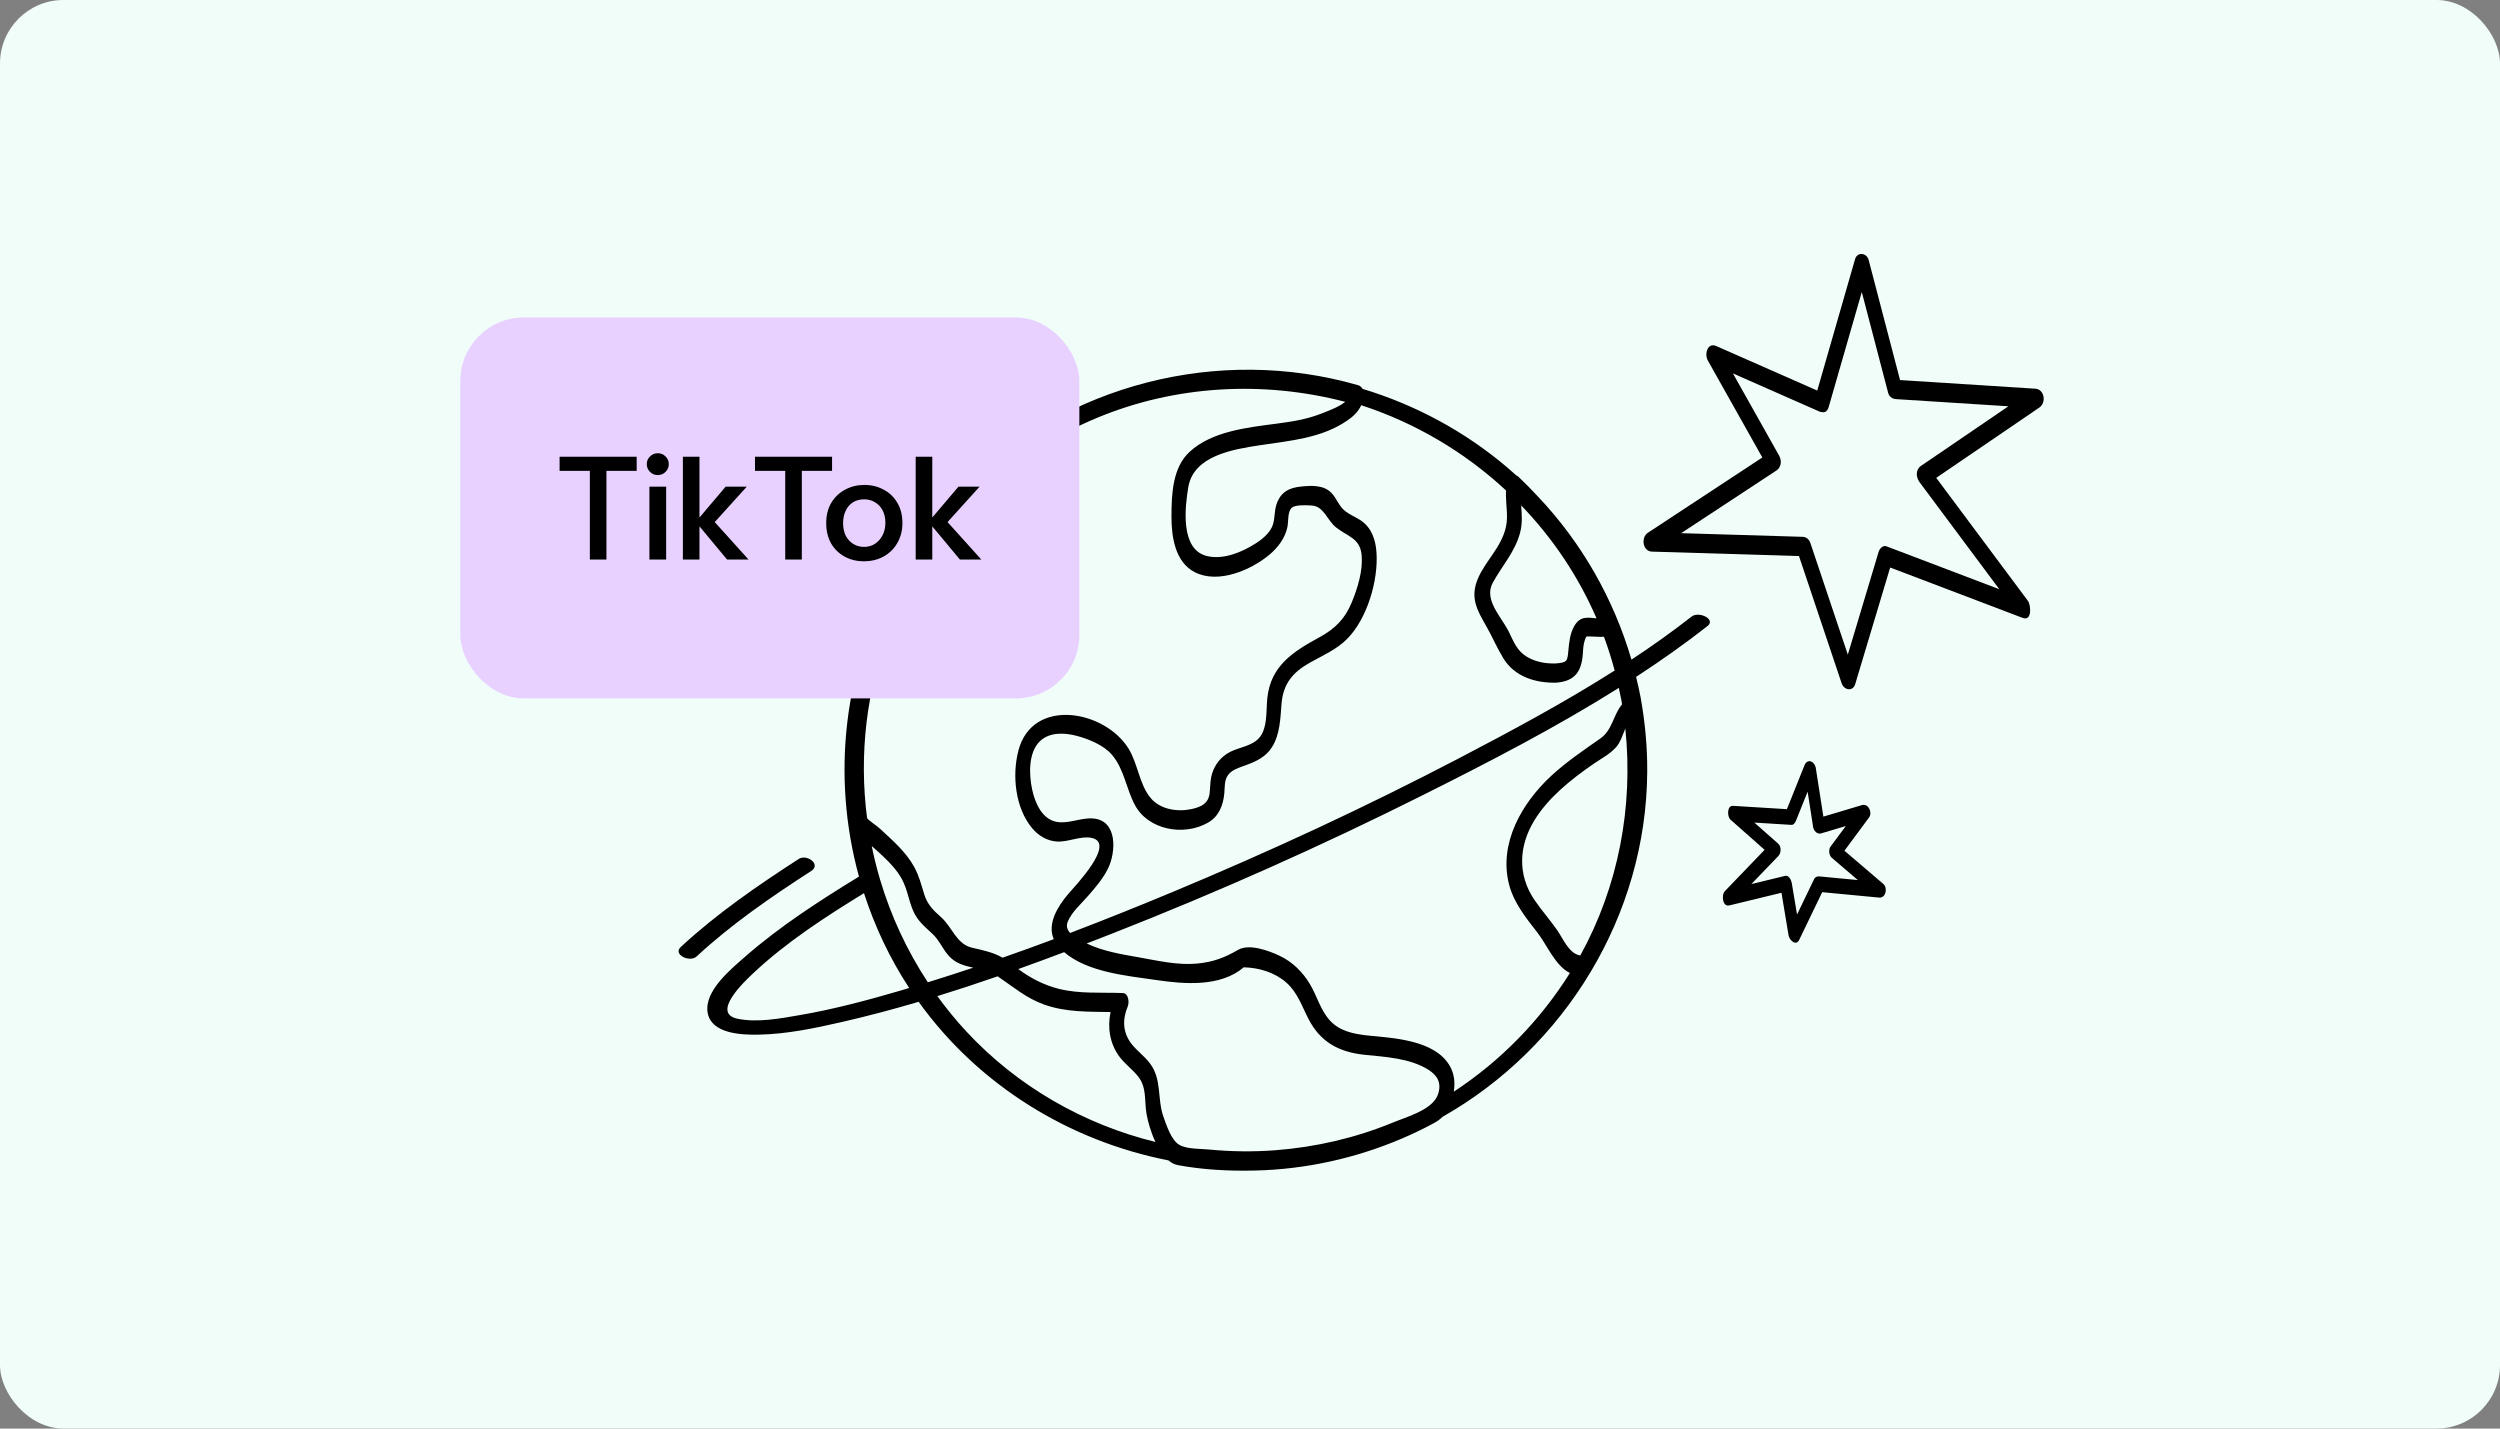 <svg width="630" height="360" viewBox="0 0 630 360" fill="none" xmlns="http://www.w3.org/2000/svg">
<rect x="0" y="0" width="630" height="360" fill="#808080" stroke="none"/>
<rect width="630" height="360" rx="16" fill="#F0FDF9"/>
<g clip-path="url(#clip0_6465_18236)">
<path d="M426.315 155.354C421.423 159.184 416.34 162.791 411.131 166.233C406.621 150.854 398.561 136.71 387.519 125.082C385.965 123.401 384.359 121.765 382.686 120.181C382.502 120.011 382.311 119.892 382.12 119.814C381.363 119.13 380.606 118.46 379.829 117.797C369.135 108.718 356.678 102.011 343.37 97.997C343.113 97.55 342.712 97.195 342.185 97.051C307.037 86.973 268.696 96.893 243.029 122.448C236.379 128.866 230.578 136.224 225.896 144.39C212.497 167.751 209.481 195.539 216.461 220.897C206.525 226.987 196.576 233.379 187.799 241.065C184.296 244.133 177.428 249.697 178.317 255.15C179.199 260.53 186.85 260.8 191.038 260.734C198.136 260.622 205.261 259.124 212.148 257.548C218.64 256.063 225.087 254.342 231.493 252.456C246.69 273.597 269.565 287.544 294.441 292.418C295.172 293.029 295.969 293.45 296.831 293.614C303.225 294.803 309.835 295.131 316.334 294.974C329.016 294.671 341.533 291.912 353.194 286.952C355.907 285.803 358.561 284.522 361.155 283.129C362.169 282.584 362.913 282.058 363.519 281.441C394.334 263.986 414.891 230.764 415.102 194.449C415.141 188.168 414.549 181.927 413.436 175.752C413.1 174.011 412.718 172.29 412.297 170.575C418.486 166.542 424.511 162.291 430.299 157.758C432.485 156.044 428.113 153.955 426.308 155.367L426.315 155.354ZM313.431 243.759C317.289 243.87 321.22 245.02 324.15 247.608C327.028 250.151 328.081 253.606 329.8 256.891C332.776 262.586 337.332 265.063 343.627 265.786C348.98 266.331 355.262 266.633 359.943 269.563C362.32 271.054 363.308 273.019 362.386 275.745C361.82 277.427 360.312 278.701 358.501 279.726C358.113 279.93 357.724 280.133 357.329 280.337C355.163 281.388 352.76 282.157 351.015 282.879C341.592 286.768 331.525 289.087 321.365 289.863C315.808 290.283 310.217 290.217 304.667 289.679C302.441 289.462 299.103 289.62 297.167 288.49C295.165 287.32 293.954 283.563 293.203 281.474C291.55 276.862 292.894 272 289.713 267.875C288.37 266.134 286.546 264.827 285.183 263.105C282.905 260.228 282.813 256.884 284.195 253.613C284.597 252.654 284.439 250.308 282.938 250.249C277.591 250.039 272.067 250.499 266.839 249.191C263.059 248.245 259.688 246.485 256.6 244.205C260.472 242.819 264.33 241.394 268.169 239.942C274.108 245.046 284.103 245.9 291.313 246.958C298.405 248.002 307.511 248.797 313.424 243.765L313.431 243.759ZM221.781 221.692C221.768 221.561 221.728 221.436 221.676 221.311C220.892 218.637 220.227 215.931 219.674 213.198C220.655 214.052 221.617 214.925 222.565 215.819C224.362 217.52 226.048 219.314 227.246 221.488C228.649 224.037 228.971 226.862 230.104 229.496C231.19 232.026 233.001 233.491 234.97 235.317C236.774 236.999 237.538 239.199 239.191 240.98C240.876 242.793 243.036 243.371 245.255 243.857C241.456 245.125 237.643 246.353 233.818 247.536C228.53 239.515 224.494 230.791 221.788 221.679L221.781 221.692ZM245.038 238.845C240.988 237.938 240.014 233.661 237.13 231.112C235.213 229.418 233.712 227.946 232.929 225.437C232.185 223.045 231.612 220.693 230.387 218.479C228.267 214.636 224.955 211.812 221.788 208.862C220.728 207.876 219.398 207.174 218.502 206.175C216.448 190.231 218.272 173.768 224.296 158.422C229.557 145.014 237.867 133.071 248.251 123.374C256.442 115.846 265.95 109.677 276.426 105.308C296.199 97.064 318.336 95.875 339.005 101.262C337.365 102.628 334.007 103.824 332.894 104.257C329.279 105.683 325.487 106.261 321.655 106.767C314.451 107.713 305.378 108.665 299.761 113.875C295.462 117.862 295.231 124.576 295.211 130.036C295.192 135.107 296.041 141.611 301.098 144.199C307.017 147.228 315.314 143.641 319.936 139.752C322.089 137.939 323.86 135.567 324.433 132.782C324.71 131.448 324.42 128.873 325.566 127.927C326.514 127.145 329.339 127.322 330.458 127.382C333.665 127.539 334.363 131.067 336.72 132.933C339.643 135.245 342.765 135.606 343.133 139.923C343.469 143.871 342.132 148.141 340.664 151.747C338.965 155.919 336.45 158.442 332.519 160.583C325.875 164.197 320.239 167.751 319.363 175.897C319.008 179.181 319.574 184.115 316.776 186.48C314.636 188.293 311.475 188.418 309.144 189.968C307.096 191.328 305.747 193.371 305.233 195.763C304.937 197.155 304.996 198.568 304.812 199.967C304.482 202.509 302.698 203.35 300.314 203.876C296.759 204.664 292.38 204.014 289.937 201.071C287.112 197.661 286.737 192.452 284.406 188.668C278.408 178.932 260.221 175.654 256.659 189.068C254.993 195.335 255.816 203.593 260.109 208.711C261.69 210.596 263.803 211.884 266.279 212.061C269.124 212.265 272.218 210.616 274.971 211.128C281.529 212.357 270.691 223.505 269.163 225.318C266.503 228.478 263.856 232.781 265.548 236.67C261.268 238.273 256.969 239.83 252.656 241.334C250.325 240.021 247.948 239.495 245.031 238.845H245.038ZM269.67 235.12C268.959 234.325 268.61 233.379 269.077 232.249C270.072 229.858 272.35 227.854 274.036 225.942C275.965 223.755 277.907 221.515 279.211 218.88C281.252 214.768 281.674 206.753 275.478 206.254C272.429 206.004 269.44 207.614 266.404 207.134C262.618 206.536 260.84 202.345 260.116 199.027C259.293 195.27 259.062 189.489 262.203 186.651C264.567 184.509 268.129 184.634 271.04 185.363C274.154 186.145 278.092 187.715 280.212 190.205C283.28 193.805 283.8 198.706 285.947 202.779C289.325 209.197 298.339 210.787 304.423 207.305C307.182 205.728 308.268 202.877 308.532 199.855C308.663 198.311 308.512 196.59 309.48 195.29C310.454 193.989 312.147 193.476 313.608 192.951C316.367 191.959 318.883 190.875 320.522 188.306C322.583 185.074 322.642 181.04 322.945 177.355C323.367 172.264 325.783 169.386 330.188 166.936C333.395 165.149 336.845 163.658 339.466 161.017C344.542 155.893 347.36 146.288 346.873 139.2C346.656 135.994 345.642 132.966 342.883 131.12C341.665 130.305 340.276 129.779 339.104 128.893C337.372 127.592 336.95 125.72 335.541 124.235C333.586 122.172 330.484 122.349 327.89 122.606C324.763 122.908 322.662 124.057 321.648 127.184C321.121 128.807 321.292 130.581 320.779 132.184C320.127 134.22 318.204 135.797 316.473 136.914C313.029 139.134 308.282 141.138 304.12 140.113C297.358 138.451 298.602 127.769 299.458 122.73C300.802 114.821 310.738 113.231 317.414 112.213C325.065 111.05 333.066 110.465 339.637 105.893C341.178 104.822 342.35 103.62 343.028 102.116C356.579 106.53 369.063 113.881 379.499 123.578C379.46 125.43 379.618 127.263 379.736 129.136C379.96 132.539 379.025 135.107 377.234 138.031C374.778 142.038 370.821 146.131 371.664 151.209C372.079 153.699 373.501 155.939 374.712 158.1C376.141 160.649 377.32 163.402 378.834 165.878C381.705 170.569 386.993 172.165 392.221 172.027C396.777 171.653 398.496 169.334 398.858 164.972C398.95 163.809 398.957 162.548 399.338 161.437C399.76 160.202 399.628 160.393 400.767 160.393C402.071 160.393 403.105 160.557 404.198 160.459C405.232 163.257 406.127 166.095 406.897 168.972C394.216 177.033 380.876 184.181 367.66 191.085C344.167 203.357 320.088 214.531 295.62 224.727C287.027 228.307 278.381 231.789 269.67 235.107V235.12ZM392.01 167.192C389.455 167.258 386.854 166.798 384.662 165.438C382.192 163.907 381.415 161.602 380.197 159.158C378.314 155.374 373.824 151.13 376.194 146.82C378.545 142.55 381.83 139.003 383.081 134.174C383.674 131.895 383.503 129.628 383.332 127.355C391.2 135.514 397.692 145.099 402.321 155.814C400.208 155.676 398.259 155.085 396.711 157.772C395.638 159.637 395.394 161.956 395.217 164.059C394.993 166.693 394.868 166.956 392.01 167.192ZM201.58 255.8C196.622 256.654 190.939 257.751 185.915 256.733C179.087 255.354 187.555 247.372 189.853 245.217C198.182 237.399 207.98 231.066 217.725 225.075C220.418 233.438 224.211 241.492 229.116 248.975C228.306 249.218 227.503 249.461 226.693 249.697C218.43 252.108 210.067 254.342 201.58 255.8ZM243.569 259.985C240.916 257.134 238.473 254.138 236.214 251.024C241.304 249.454 246.368 247.786 251.405 246.032C255.362 248.679 258.542 251.53 263.191 253.173C268.61 255.091 274.22 254.933 279.863 255.038C279.053 258.934 279.639 263 282.135 266.331C283.537 268.203 285.512 269.563 286.921 271.422C288.996 274.149 288.37 277.466 288.917 280.659C289.239 282.538 289.996 285.284 291.168 287.774C273.232 283.359 256.508 273.892 243.569 259.985ZM398.226 240.783C395.361 240.316 393.926 236.572 392.385 234.364C390.555 231.737 388.402 229.339 386.617 226.685C382.383 220.371 382.732 213.178 386.65 206.753C390.173 200.965 395.934 196.4 401.445 192.583C403.427 191.21 405.666 190.08 407.286 188.26C408.313 187.111 408.886 185.251 409.584 183.596C411.625 203.291 407.865 223.334 398.232 240.783H398.226ZM408.524 176.087C408.609 176.554 408.682 177.027 408.761 177.493C406.568 180.068 406.344 183.964 403.289 186.099C399.049 189.068 394.808 191.926 390.983 195.447C383.569 202.266 377.61 212.488 380.283 222.881C381.494 227.578 384.596 231.362 387.506 235.113C389.798 238.069 391.964 243.437 395.618 245.191C388.145 257.154 378.117 267.395 366.35 275.108C366.725 272.848 366.495 270.522 365.27 268.479C361.385 262.008 351.048 261.595 344.417 260.918C340.993 260.524 337.563 259.821 335.153 257.18C332.75 254.552 331.9 251.011 330.109 248.009C328.285 244.961 325.744 242.418 322.511 240.881C319.732 239.561 314.8 237.728 311.969 239.377C308.611 241.334 305.707 242.438 301.69 242.819C296.877 243.279 291.866 242.123 287.139 241.275C282.668 240.474 278.026 239.758 273.897 237.78C273.884 237.774 273.864 237.761 273.845 237.754C276.05 236.9 278.256 236.046 280.455 235.185C306.938 224.793 332.973 213.185 358.409 200.446C375.108 192.084 391.997 183.379 407.944 173.348C408.142 174.254 408.339 175.167 408.511 176.081L408.524 176.087Z" fill="black"/>
<path d="M201.296 216.449C190.919 223.15 180.621 230.232 171.548 238.641C169.473 240.559 173.839 242.609 175.538 241.032C184.361 232.86 194.343 225.995 204.424 219.485C207.012 217.816 203.305 215.149 201.296 216.449Z" fill="black"/>
<path d="M512.88 97.951C501.522 97.228 490.17 96.499 478.812 95.776C476.178 85.692 473.544 75.608 470.904 65.524C470.43 63.698 468.033 63.369 467.473 65.32C464.3 76.357 461.119 87.393 457.946 98.424C449.465 94.686 440.991 90.948 432.51 87.21C430.245 86.211 429.488 89.272 430.37 90.842C434.946 98.988 439.529 107.141 444.105 115.287C434.492 121.613 424.872 127.933 415.258 134.26C413.474 135.429 413.935 138.944 416.292 139.009C428.645 139.384 440.991 139.752 453.343 140.126C456.925 150.808 460.507 161.49 464.089 172.172C464.675 173.919 466.914 174.392 467.52 172.375C470.456 162.587 473.386 152.805 476.323 143.017L509.706 155.709C512.143 156.635 511.8 152.444 511.03 151.412C503.333 141.079 495.629 130.752 487.931 120.418C496.597 114.512 505.262 108.606 513.92 102.7C515.718 101.478 515.231 98.095 512.887 97.944L512.88 97.951ZM473.426 139.022C470.832 147.674 468.237 156.326 465.65 164.972C462.509 155.604 459.368 146.242 456.227 136.874C455.911 135.941 455.239 135.304 454.252 135.278C444.052 134.969 433.846 134.66 423.647 134.358C431.654 129.096 439.654 123.827 447.661 118.565C448.892 117.757 449.043 116.075 448.352 114.847C444.467 107.929 440.582 101.018 436.698 94.101C443.94 97.293 451.183 100.486 458.426 103.679C458.69 103.797 458.933 103.843 459.164 103.85C459.835 104.014 460.507 103.686 460.843 102.516C463.621 92.872 466.394 83.228 469.172 73.585C471.385 82.052 473.597 90.514 475.809 98.982C476.06 99.948 476.843 100.519 477.785 100.578C487.227 101.183 496.676 101.787 506.118 102.385C498.783 107.384 491.448 112.383 484.119 117.383C482.651 118.381 482.802 120.267 483.77 121.567C490.453 130.541 497.143 139.509 503.826 148.482C494.345 144.876 484.856 141.269 475.375 137.669C474.486 137.334 473.643 138.293 473.426 139.029V139.022Z" fill="black"/>
<path d="M464.805 214.374C466.872 211.582 468.94 208.796 471.001 206.004C471.929 204.75 470.829 202.404 469.196 202.89C465.963 203.856 462.731 204.822 459.491 205.788C458.852 201.708 458.22 197.628 457.581 193.549C457.325 191.887 455.481 190.993 454.724 192.872C453.249 196.551 451.774 200.23 450.299 203.909C445.775 203.633 441.245 203.35 436.722 203.074C435.161 202.976 435.24 205.814 436.063 206.536C438.934 209.079 441.812 211.615 444.682 214.157C441.337 217.639 437.986 221.114 434.641 224.596C433.785 225.483 434.029 228.59 435.8 228.163C440.179 227.099 444.551 226.041 448.929 224.977C449.529 228.564 450.128 232.151 450.727 235.737C450.918 236.887 452.584 238.529 453.4 236.841C455.33 232.834 457.259 228.833 459.195 224.826C463.975 225.279 468.755 225.739 473.536 226.192C475.254 226.356 475.755 223.748 474.596 222.756C471.33 219.964 468.064 217.179 464.805 214.387V214.374ZM457.167 221.515C455.731 224.497 454.289 227.48 452.854 230.462C452.413 227.815 451.971 225.167 451.524 222.52C451.405 221.797 450.813 220.49 449.831 220.726C447 221.41 444.175 222.099 441.344 222.783C443.616 220.424 445.881 218.066 448.152 215.707C448.883 214.945 448.929 213.329 448.1 212.6C446.098 210.833 444.096 209.059 442.095 207.292C445.216 207.482 448.33 207.673 451.451 207.87C452.05 207.909 452.432 207.207 452.61 206.76C453.578 204.342 454.546 201.925 455.52 199.507L456.831 207.903C456.837 208.185 456.897 208.468 456.995 208.744C456.995 208.744 456.995 208.75 456.995 208.757C457.028 208.849 457.068 208.941 457.114 209.033C457.134 209.079 457.16 209.125 457.18 209.164C457.226 209.243 457.272 209.315 457.331 209.388C457.331 209.388 457.338 209.401 457.344 209.401C457.72 209.907 458.286 210.209 458.977 209.999C461.032 209.388 463.086 208.77 465.14 208.159C463.85 209.9 462.566 211.634 461.275 213.375C460.749 214.085 460.926 215.576 461.591 216.148C463.784 218.026 465.983 219.899 468.176 221.777C464.963 221.469 461.756 221.167 458.543 220.858C457.983 220.805 457.43 220.969 457.167 221.521V221.515Z" fill="black"/>
</g>
<rect x="116" y="80" width="156" height="96" rx="16" fill="#E8D1FF"/>
<path d="M148.64 141V118.652H141.018V115.1H160.443V118.652H152.821V141H148.64ZM165.76 119.725C164.996 119.725 164.342 119.454 163.799 118.911C163.257 118.368 162.985 117.715 162.985 116.95C162.985 116.185 163.257 115.544 163.799 115.026C164.342 114.483 164.996 114.212 165.76 114.212C166.525 114.212 167.179 114.483 167.721 115.026C168.264 115.544 168.535 116.185 168.535 116.95C168.535 117.715 168.264 118.368 167.721 118.911C167.179 119.454 166.525 119.725 165.76 119.725ZM163.651 141V122.648H167.869V141H163.651ZM172.085 141V115.1H176.266V130.418L182.852 122.648H188.18L180.114 131.565L188.624 141H183.222L176.266 132.638V141H172.085ZM197.878 141V118.652H190.256V115.1H209.681V118.652H202.059V141H197.878ZM217.679 141.444C215.878 141.444 214.262 141.049 212.832 140.26C211.401 139.471 210.266 138.361 209.428 136.93C208.614 135.475 208.207 133.773 208.207 131.824C208.207 129.826 208.638 128.112 209.502 126.681C210.365 125.25 211.524 124.153 212.98 123.388C214.435 122.599 216.051 122.204 217.827 122.204C219.627 122.204 221.243 122.599 222.674 123.388C224.129 124.153 225.276 125.25 226.115 126.681C226.978 128.112 227.41 129.826 227.41 131.824C227.41 133.674 226.99 135.327 226.152 136.782C225.338 138.237 224.191 139.384 222.711 140.223C221.255 141.037 219.578 141.444 217.679 141.444ZM217.716 137.818C218.776 137.818 219.701 137.559 220.491 137.041C221.305 136.498 221.946 135.771 222.415 134.858C222.883 133.945 223.118 132.909 223.118 131.75C223.118 130.541 222.883 129.493 222.415 128.605C221.946 127.717 221.305 127.039 220.491 126.57C219.701 126.077 218.789 125.83 217.753 125.83C216.667 125.83 215.718 126.089 214.904 126.607C214.114 127.125 213.51 127.84 213.091 128.753C212.671 129.641 212.462 130.665 212.462 131.824C212.462 133.082 212.696 134.167 213.165 135.08C213.658 135.968 214.299 136.646 215.089 137.115C215.903 137.584 216.778 137.818 217.716 137.818ZM230.753 141V115.1H234.934V130.418L241.52 122.648H246.848L238.782 131.565L247.292 141H241.89L234.934 132.638V141H230.753Z" fill="black"/>
<defs>
<clipPath id="clip0_6465_18236">
<rect width="344" height="231" fill="white" transform="translate(171 64)"/>
</clipPath>
</defs>
</svg>
